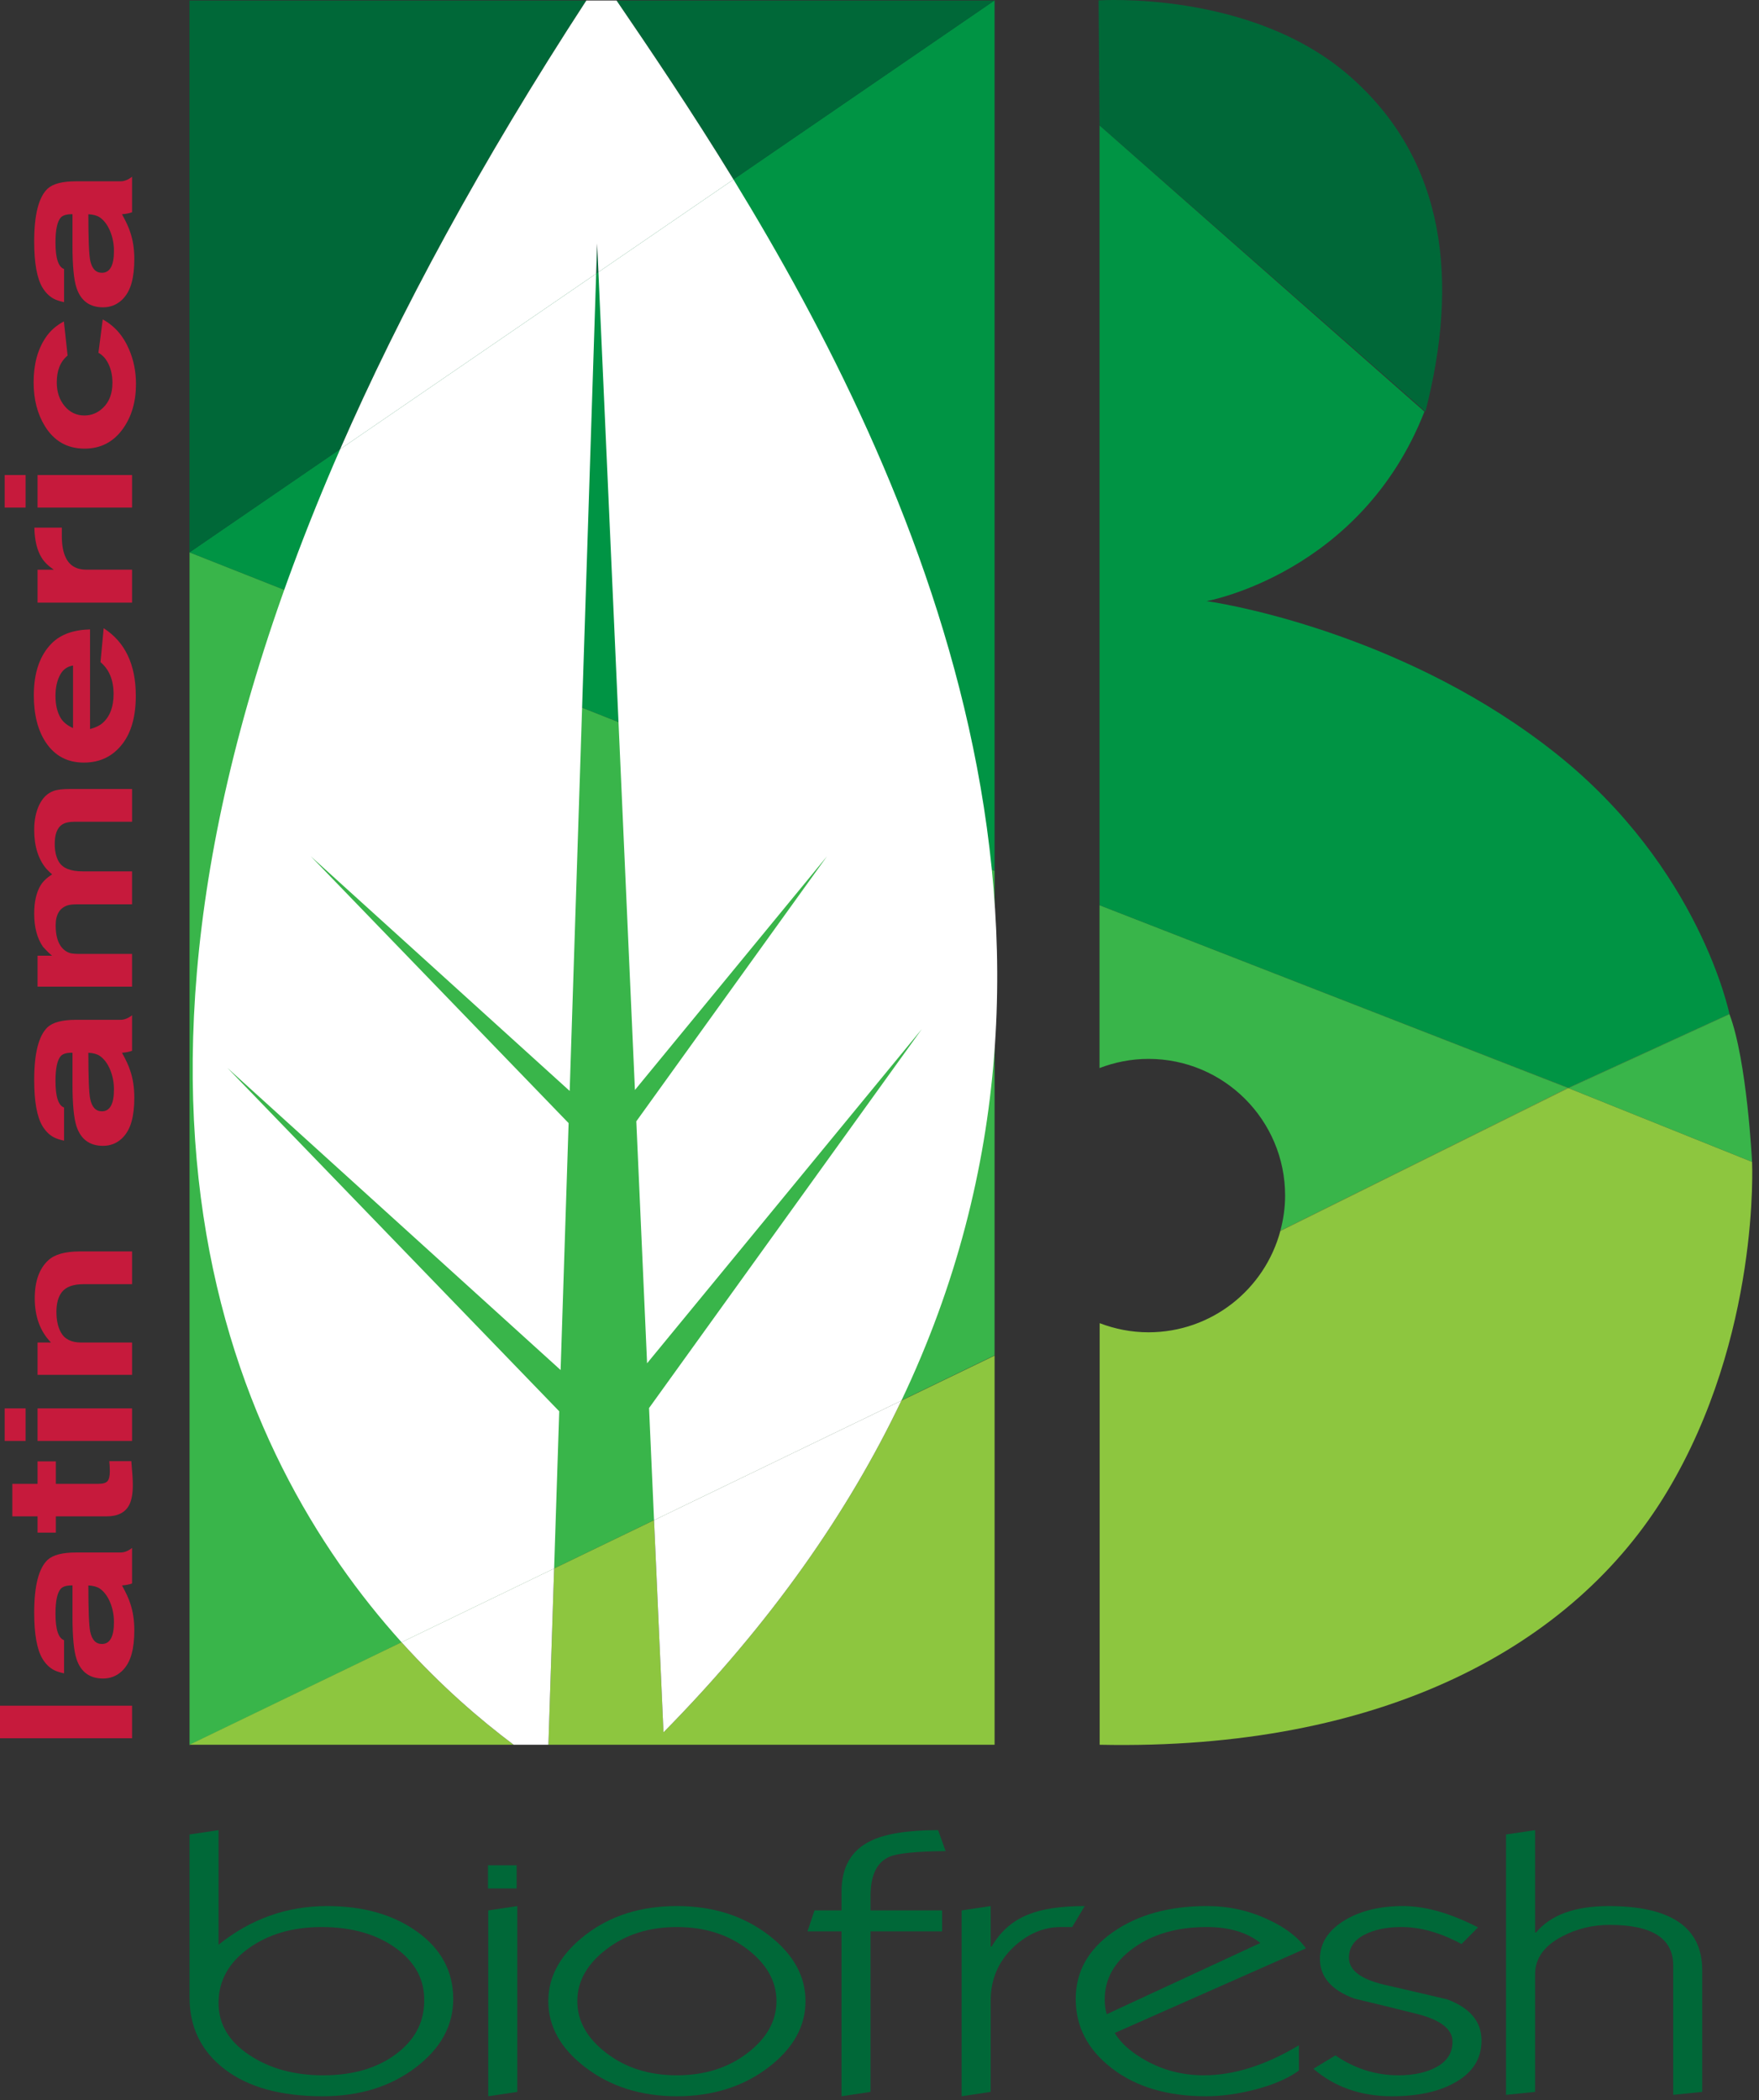 <?xml version="1.0" encoding="utf-8"?>
<!-- Generator: Adobe Illustrator 16.0.0, SVG Export Plug-In . SVG Version: 6.00 Build 0)  -->
<!DOCTYPE svg PUBLIC "-//W3C//DTD SVG 1.1//EN" "http://www.w3.org/Graphics/SVG/1.1/DTD/svg11.dtd">
<svg version="1.1" id="Layer_1" xmlns="http://www.w3.org/2000/svg" xmlns:xlink="http://www.w3.org/1999/xlink" x="0px" y="0px"
	 width="230.325px" height="274.96px" viewBox="0 0 230.325 274.96" enable-background="new 0 0 230.325 274.96"
	 xml:space="preserve">
<rect x="0" y="0" width="230.325" height="274.96" fill="#333333" stroke="none"/>
<g>
	<g>
		<g>
			<path fill="#006838" d="M59.346,261.694c0,3.503-1.648,6.499-4.948,8.99c-3.296,2.495-7.35,3.74-12.153,3.74
				c-5.46,0-9.73-1.173-12.81-3.526c-3.08-2.351-4.621-5.498-4.621-9.441v-21.303l3.802-0.564v15.002
				c4.194-3.375,8.933-5.064,14.218-5.064c4.673,0,8.561,1.087,11.664,3.269C57.729,255.067,59.346,258.033,59.346,261.694z
				 M55.547,262.072c0.086-2.842-1.149-5.182-3.702-7.029c-2.557-1.845-5.802-2.77-9.73-2.77c-3.799,0-7.003,0.939-9.601,2.817
				c-2.598,1.879-3.898,4.253-3.898,7.123c0,2.745,1.332,5.01,3.998,6.792c2.664,1.782,5.898,2.677,9.696,2.677
				c3.844,0,6.999-0.908,9.466-2.722C54.246,267.144,55.502,264.849,55.547,262.072z"/>
			<path fill="#006838" d="M67.734,273.857l-3.803,0.567v-24.326l3.803-0.571V273.857z"/>
			<path fill="#006838" d="M105.474,261.976c0,3.282-1.594,6.155-4.783,8.615c-3.32,2.557-7.339,3.833-12.057,3.833
				s-8.736-1.276-12.057-3.833c-3.189-2.46-4.782-5.333-4.782-8.615c0-3.279,1.627-6.177,4.882-8.686
				c3.252-2.508,7.239-3.764,11.957-3.764s8.736,1.28,12.057,3.836C103.88,255.824,105.474,258.697,105.474,261.976z
				 M101.671,261.976c0-2.588-1.266-4.852-3.798-6.789c-2.536-1.944-5.612-2.914-9.239-2.914s-6.706,0.97-9.238,2.914
				c-2.532,1.938-3.803,4.201-3.803,6.789c0,2.587,1.271,4.854,3.803,6.792c2.532,1.944,5.611,2.914,9.238,2.914
				s6.703-0.97,9.239-2.914C100.405,266.831,101.671,264.563,101.671,261.976z"/>
			<path fill="#006838" d="M123.82,242.332c-3.889,0.035-6.359,0.286-7.405,0.761c-1.617,0.727-2.426,2.43-2.426,5.109v1.896h9.373
				v2.742h-9.373v21.017l-3.799,0.567V252.84h-4.456l0.919-2.742h3.537v-2.464c0-3.187,1.267-5.396,3.799-6.627
				c1.924-0.946,4.872-1.418,8.847-1.418L123.82,242.332z"/>
			<path fill="#006838" d="M142.035,249.527l-1.641,2.746c-0.262,0-0.764,0-1.504,0c-2.229,0-4.284,0.87-6.159,2.604
				c-2.009,1.893-3.014,4.242-3.014,7.054v11.926l-3.803,0.567v-24.326l3.803-0.571v5.303h0.13c1.178-2.021,2.795-3.424,4.849-4.216
				C136.485,249.891,138.936,249.527,142.035,249.527z"/>
			<path fill="#006838" d="M170.997,255.067l-25.032,11.075c0.785,1.325,2.141,2.526,4.061,3.6c2.315,1.294,4.852,1.94,7.604,1.94
				c3.93,0,8.08-1.311,12.449-3.929v3.31c-1.396,1.015-3.255,1.823-5.57,2.439c-2.312,0.616-4.521,0.922-6.617,0.922
				c-5.023,0-9.121-1.214-12.283-3.644c-3.169-2.43-4.752-5.461-4.752-9.087c0-3.565,1.627-6.486,4.879-8.757
				c3.255-2.274,7.35-3.41,12.287-3.41c2.842,0,5.502,0.585,7.993,1.751C168.285,252.321,169.947,253.583,170.997,255.067z
				 M165.034,254.358c-1.748-1.391-4.088-2.085-7.013-2.085c-3.843,0-7.033,0.908-9.565,2.722c-2.536,1.816-3.802,4.063-3.802,6.743
				c0,0.758,0.089,1.408,0.265,1.944L165.034,254.358z"/>
			<path fill="#006838" d="M193.992,267.137c0,2.367-1.156,4.197-3.472,5.491c-2.096,1.197-4.849,1.796-8.255,1.796
				c-4.063,0-7.494-1.197-10.288-3.596l2.884-1.751c2.535,1.737,5.285,2.604,8.254,2.604c2.055,0,3.744-0.378,5.079-1.136
				c1.332-0.757,1.999-1.848,1.999-3.269c0-1.61-1.507-2.808-4.521-3.596c-2.752-0.694-5.525-1.373-8.319-2.037
				c-3.015-1.104-4.521-2.838-4.521-5.206c0-2.081,1.115-3.788,3.341-5.112c2.051-1.198,4.562-1.8,7.535-1.8
				c2.925,0,6.201,0.933,9.827,2.794l-2.16,2.178c-2.753-1.482-5.375-2.226-7.866-2.226c-1.961,0-3.599,0.348-4.913,1.042
				c-1.308,0.695-1.965,1.687-1.965,2.979c0,1.611,1.507,2.78,4.521,3.507c2.752,0.63,5.525,1.276,8.323,1.937
				C192.485,262.846,193.992,264.646,193.992,267.137z"/>
			<path fill="#006838" d="M222.889,273.857l-3.799,0.382v-16.946c0-3.537-2.773-5.302-8.323-5.302c-2.23,0-4.302,0.502-6.225,1.514
				c-2.36,1.231-3.537,2.887-3.537,4.972v15.381l-3.803,0.382v-34.085l3.803-0.564v13.393h0.131c1.92-2.303,5.089-3.455,9.5-3.455
				c8.168,0,12.253,2.794,12.253,8.379V273.857z"/>
			<rect x="63.897" y="244.19" fill="#006838" width="3.751" height="3.035"/>
		</g>
		<g>
			<polygon fill="#009444" points="130.229,0.042 24.802,72.31 130.229,114.002 			"/>
			<polygon fill="#39B54A" points="24.819,72.317 24.819,228.431 130.229,177.434 130.229,114.013 			"/>
			<g>
				<polygon fill="none" points="120.705,134.716 84.73,178.47 83.32,146.793 108.294,112.089 83.138,142.693 78.357,35.623 
					78.062,35.826 74.594,142.82 40.712,112.117 74.453,147.031 73.407,179.355 29.784,139.812 73.225,184.756 72.557,205.333 
					85.642,199.01 84.988,184.33 				"/>
				<polygon fill="#006838" points="78.189,31.87 78.062,35.826 78.357,35.623 				"/>
				<path fill="#006838" d="M24.809,0.067v72.261l19.73-13.524C52.37,40.887,62.918,21.347,76.777,0.067H24.809z"/>
				<path fill="#006838" d="M130.229,0.067h-49.5C85.172,6.584,90.521,14.48,96.043,23.5L130.229,0.067z"/>
				<path fill="#8DC63F" d="M86.878,226.783l-1.236-27.772l-13.085,6.323l-0.748,23.073h58.424v-50.944l-12.206,5.898
					C111.107,197.882,100.997,212.448,86.878,226.783z"/>
				<path fill="#8DC63F" d="M52.579,214.988l-27.771,13.419h42.449C62.955,225.189,57.792,220.768,52.579,214.988z"/>
				<path fill="#FFFFFF" d="M83.138,142.693l25.156-30.604L83.32,146.793l1.41,31.677l35.975-43.754L84.988,184.33l0.653,14.681
					l32.385-15.649c28.979-60.821,1.89-120.862-21.983-159.861L78.357,35.623L83.138,142.693z"/>
				<path fill="#FFFFFF" d="M73.225,184.756l-43.44-44.944l43.623,39.543l1.046-32.324l-33.741-34.914l33.882,30.703l3.468-106.994
					L44.539,58.803c-36.58,83.688-13.846,131.915,8.04,156.185l19.978-9.654L73.225,184.756z"/>
				<path fill="#FFFFFF" d="M78.189,31.87l0.168,3.753L96.043,23.5C90.521,14.48,85.172,6.584,80.729,0.067h-3.951
					c-13.859,21.28-24.407,40.82-32.238,58.736l33.522-22.978L78.189,31.87z"/>
				<path fill="#FFFFFF" d="M52.579,214.988c5.213,5.78,10.376,10.201,14.679,13.419h4.551l0.748-23.073L52.579,214.988z"/>
				<path fill="#FFFFFF" d="M86.878,226.783c14.119-14.335,24.229-28.9,31.148-43.422L85.642,199.01L86.878,226.783z"/>
			</g>
		</g>
	</g>
	<g>
		<path fill="#006838" d="M176.598,9.852c-12.9-11.162-32.746-9.8-32.746-9.8l0.123,16.372l42.67,37.46
			C190.987,37.014,189.497,21.014,176.598,9.852z"/>
		<path fill="#009444" d="M226.445,132.731c0.005,0.011,0.008,0.026,0.014,0.038c-0.011-0.052-3.869-19.121-22.699-34.109
			c-18.853-15.005-41.428-19.348-45.771-19.967c0,0,20.219-3.6,28.528-24.809l-42.543-37.46v102.082l2.522,0.982l58.857,22.907
			L226.445,132.731z"/>
		<path fill="#39B54A" d="M168.274,156.518c0,1.593-0.229,3.127-0.62,4.599l37.65-18.696l0.003-0.003l-58.811-22.929l-2.522-0.982
			v21.316c1.991-0.764,4.145-1.201,6.405-1.201C160.262,138.622,168.274,146.635,168.274,156.518z"/>
		<polygon fill="#39B54A" points="205.354,142.396 146.497,119.489 205.308,142.417 		"/>
		<path fill="#39B54A" d="M205.373,142.445l-0.003-0.004l-0.006,0.004l24.054,9.665c0,0-0.659-13.268-2.959-19.341v0.004
			L205.373,142.445z"/>
		<path fill="#39B54A" d="M205.354,142.396l0.06,0.024l-0.044,0.021l0.003,0.004l21.086-9.672v-0.004
			c-0.006-0.012-0.009-0.027-0.014-0.038L205.354,142.396z"/>
		<polygon fill="#39B54A" points="205.308,142.417 205.305,142.42 205.364,142.445 205.37,142.441 		"/>
		<polygon fill="#39B54A" points="205.414,142.42 205.354,142.396 205.308,142.417 205.37,142.441 		"/>
		<path fill="#8DC63F" d="M229.418,152.11l-24.054-9.665l-37.718,18.711c-2.048,7.632-8.991,13.258-17.267,13.258
			c-2.254,0-4.4-0.436-6.388-1.195v55.192c36.831,0.771,62.083-12.772,74.305-33.143C230.519,174.902,229.418,152.11,229.418,152.11
			z"/>
		<path fill="#8DC63F" d="M167.654,161.117c-0.003,0.012-0.005,0.025-0.008,0.039l37.718-18.711l-0.06-0.024L167.654,161.117z"/>
	</g>
</g>
<g>
	<g>
		<path fill="#C61A3C" d="M17.292,227.559H0v-4.261h17.293V227.559z"/>
		<path fill="#C61A3C" d="M9.955,203.241h5.821c0.506,0,1.012-0.199,1.517-0.598v4.65c-0.375,0.14-0.815,0.226-1.32,0.261
			c0.529,0.952,0.892,1.74,1.084,2.364c0.353,1.039,0.53,2.208,0.53,3.507c0,1.195-0.114,2.218-0.342,3.066
			c-0.26,0.97-0.699,1.74-1.316,2.312c-0.683,0.623-1.496,0.936-2.439,0.936c-1.739,0-2.894-0.841-3.462-2.521
			c-0.358-1.057-0.537-2.927-0.537-5.612v-4.053c-0.717-0.018-1.223,0.121-1.517,0.415c-0.473,0.52-0.709,1.611-0.709,3.274
			c0,2.062,0.375,3.222,1.125,3.481v4.339c-0.57-0.121-1.019-0.269-1.345-0.441c-0.587-0.312-1.085-0.806-1.492-1.481
			c-0.718-1.212-1.076-3.222-1.076-6.027c0-3.499,0.587-5.803,1.761-6.912C6.938,203.561,8.177,203.241,9.955,203.241z
			 M11.569,207.554c0,3.256,0.081,5.273,0.243,6.054c0.227,1.074,0.736,1.61,1.529,1.61c1.053,0,1.579-0.952,1.579-2.857
			c0-0.918-0.166-1.78-0.498-2.586c-0.332-0.805-0.781-1.407-1.348-1.806C12.718,207.727,12.216,207.588,11.569,207.554z"/>
		<path fill="#C61A3C" d="M4.917,198.511H1.614v-4.261h3.303v-2.937h2.396v2.937h5.602c0.587,0,0.979-0.121,1.174-0.364
			c0.195-0.242,0.294-0.675,0.294-1.299c0-0.433-0.025-0.866-0.074-1.299h2.887c0.13,1.386,0.195,2.425,0.195,3.117
			c0,1.092-0.146,1.94-0.44,2.547c-0.505,1.039-1.508,1.559-3.008,1.559H7.313v2.131H4.917V198.511z"/>
		<path fill="#C61A3C" d="M0.611,188.638v-4.261h2.74v4.261H0.611z M4.917,188.638v-4.261h12.376v4.261H4.917z"/>
		<path fill="#C61A3C" d="M17.292,179.987H4.917v-4.235h1.761c-1.419-1.453-2.128-3.385-2.128-5.793
			c0-2.217,0.587-3.871,1.761-4.962c0.832-0.779,2.21-1.169,4.134-1.169h6.849v4.286h-6.335c-1.37,0-2.323,0.347-2.861,1.04
			c-0.473,0.606-0.71,1.472-0.71,2.598c0,1.074,0.196,1.967,0.587,2.676c0.489,0.883,1.37,1.324,2.642,1.324h6.678V179.987z"/>
		<path fill="#C61A3C" d="M9.955,133.506h5.821c0.506,0,1.012-0.199,1.517-0.598v4.65c-0.375,0.14-0.815,0.226-1.32,0.261
			c0.529,0.952,0.892,1.74,1.084,2.364c0.353,1.039,0.53,2.208,0.53,3.507c0,1.195-0.114,2.218-0.342,3.066
			c-0.26,0.97-0.699,1.74-1.316,2.312c-0.683,0.623-1.496,0.936-2.439,0.936c-1.739,0-2.894-0.841-3.462-2.521
			c-0.358-1.057-0.537-2.927-0.537-5.612v-4.053c-0.717-0.018-1.223,0.121-1.517,0.415c-0.473,0.52-0.709,1.611-0.709,3.274
			c0,2.062,0.375,3.222,1.125,3.481v4.339c-0.57-0.121-1.019-0.269-1.345-0.441c-0.587-0.312-1.085-0.806-1.492-1.481
			c-0.718-1.212-1.076-3.222-1.076-6.027c0-3.499,0.587-5.803,1.761-6.912C6.938,133.827,8.177,133.506,9.955,133.506z
			 M11.569,137.82c0,3.256,0.081,5.273,0.243,6.054c0.227,1.074,0.736,1.61,1.529,1.61c1.053,0,1.579-0.952,1.579-2.857
			c0-0.918-0.166-1.78-0.498-2.586c-0.332-0.805-0.781-1.407-1.348-1.806C12.718,137.993,12.216,137.854,11.569,137.82z"/>
		<path fill="#C61A3C" d="M17.292,129.167H4.917v-4.053h1.907c-0.261-0.19-0.66-0.58-1.198-1.17
			c-0.767-1.107-1.149-2.555-1.149-4.339c0-1.523,0.277-2.754,0.831-3.689c0.311-0.52,0.815-1.004,1.517-1.455
			c-0.162-0.12-0.424-0.372-0.782-0.753c-1.044-1.265-1.565-2.953-1.565-5.066c0-1.265,0.221-2.355,0.662-3.274
			c0.44-0.917,1.062-1.523,1.862-1.818c0.474-0.173,1.176-0.26,2.107-0.26h8.185v4.287H9.79c-0.752,0-1.315,0.13-1.691,0.39
			c-0.621,0.434-0.932,1.273-0.932,2.521c0,0.918,0.171,1.68,0.514,2.286c0.489,0.866,1.533,1.299,3.131,1.299h6.481v4.313H10.2
			c-0.604,0-1.044,0.043-1.321,0.13c-1.06,0.329-1.59,1.204-1.59,2.624c0,1.144,0.212,2.035,0.636,2.676
			c0.327,0.485,0.751,0.806,1.272,0.962c0.277,0.069,0.733,0.104,1.369,0.104h6.727V129.167z"/>
		<path fill="#C61A3C" d="M11.79,82.399v13.043c0.718-0.19,1.271-0.459,1.663-0.806c0.945-0.848,1.418-2.104,1.418-3.767
			c0-1.836-0.57-3.23-1.712-4.184l0.416-4.442c2.805,1.802,4.207,4.746,4.207,8.834c0,2.685-0.579,4.78-1.736,6.287
			c-1.256,1.646-2.943,2.469-5.063,2.469c-2.152,0-3.815-0.884-4.989-2.65c-1.044-1.576-1.565-3.629-1.565-6.158
			c0-2.979,0.791-5.257,2.372-6.833C7.958,83.048,9.621,82.451,11.79,82.399z M9.563,95.312v-8.185
			c-0.749,0.122-1.304,0.512-1.663,1.17c-0.424,0.762-0.636,1.697-0.636,2.806c0,1.195,0.236,2.174,0.709,2.937
			C8.3,94.559,8.83,94.983,9.563,95.312z"/>
		<path fill="#C61A3C" d="M4.917,74.58h2.128c-0.718-0.484-1.248-1.004-1.59-1.559c-0.604-0.97-0.922-2.286-0.954-3.949h3.596
			c0,0.485,0,0.857,0,1.117c0,1.195,0.18,2.147,0.538,2.858c0.505,1.021,1.402,1.532,2.69,1.532h5.968v4.312H4.917V74.58z"/>
		<path fill="#C61A3C" d="M0.611,66.448v-4.261h2.74v4.261H0.611z M4.917,66.448v-4.261h12.376v4.261H4.917z"/>
		<path fill="#C61A3C" d="M12.89,46.182l0.562-4.364c1.532,0.831,2.674,2.122,3.424,3.871c0.62,1.421,0.93,2.945,0.93,4.573
			c0,2.321-0.57,4.278-1.712,5.871c-1.239,1.732-2.911,2.599-5.015,2.599c-2.266,0-4.003-0.987-5.21-2.962
			c-0.978-1.594-1.467-3.499-1.467-5.716c0-2.339,0.521-4.287,1.565-5.847c0.587-0.883,1.386-1.593,2.396-2.13l0.489,4.469
			c-0.945,0.779-1.419,1.948-1.419,3.508c0,1.247,0.343,2.282,1.027,3.104c0.686,0.823,1.55,1.234,2.593,1.234
			c0.93,0,1.745-0.338,2.446-1.014c0.815-0.779,1.223-1.87,1.223-3.273c0-1.039-0.22-1.948-0.66-2.729
			C13.77,46.858,13.379,46.459,12.89,46.182z"/>
		<path fill="#C61A3C" d="M9.955,23.734h5.821c0.506,0,1.012-0.199,1.517-0.598v4.65c-0.375,0.14-0.815,0.226-1.32,0.261
			c0.529,0.952,0.892,1.74,1.084,2.364c0.353,1.039,0.53,2.208,0.53,3.507c0,1.195-0.114,2.218-0.342,3.066
			c-0.26,0.97-0.699,1.74-1.316,2.312c-0.683,0.623-1.496,0.936-2.439,0.936c-1.739,0-2.894-0.841-3.462-2.521
			C9.668,36.656,9.49,34.786,9.49,32.1v-4.053c-0.717-0.018-1.223,0.121-1.517,0.415c-0.473,0.52-0.709,1.611-0.709,3.274
			c0,2.062,0.375,3.222,1.125,3.481v4.339c-0.57-0.121-1.019-0.269-1.345-0.441c-0.587-0.312-1.085-0.806-1.492-1.481
			c-0.718-1.212-1.076-3.222-1.076-6.027c0-3.499,0.587-5.803,1.761-6.912C6.938,24.054,8.177,23.734,9.955,23.734z M11.569,28.047
			c0,3.256,0.081,5.273,0.243,6.054c0.227,1.074,0.736,1.61,1.529,1.61c1.053,0,1.579-0.952,1.579-2.857
			c0-0.918-0.166-1.78-0.498-2.586c-0.332-0.805-0.781-1.407-1.348-1.806C12.718,28.22,12.216,28.082,11.569,28.047z"/>
	</g>
</g>
</svg>
